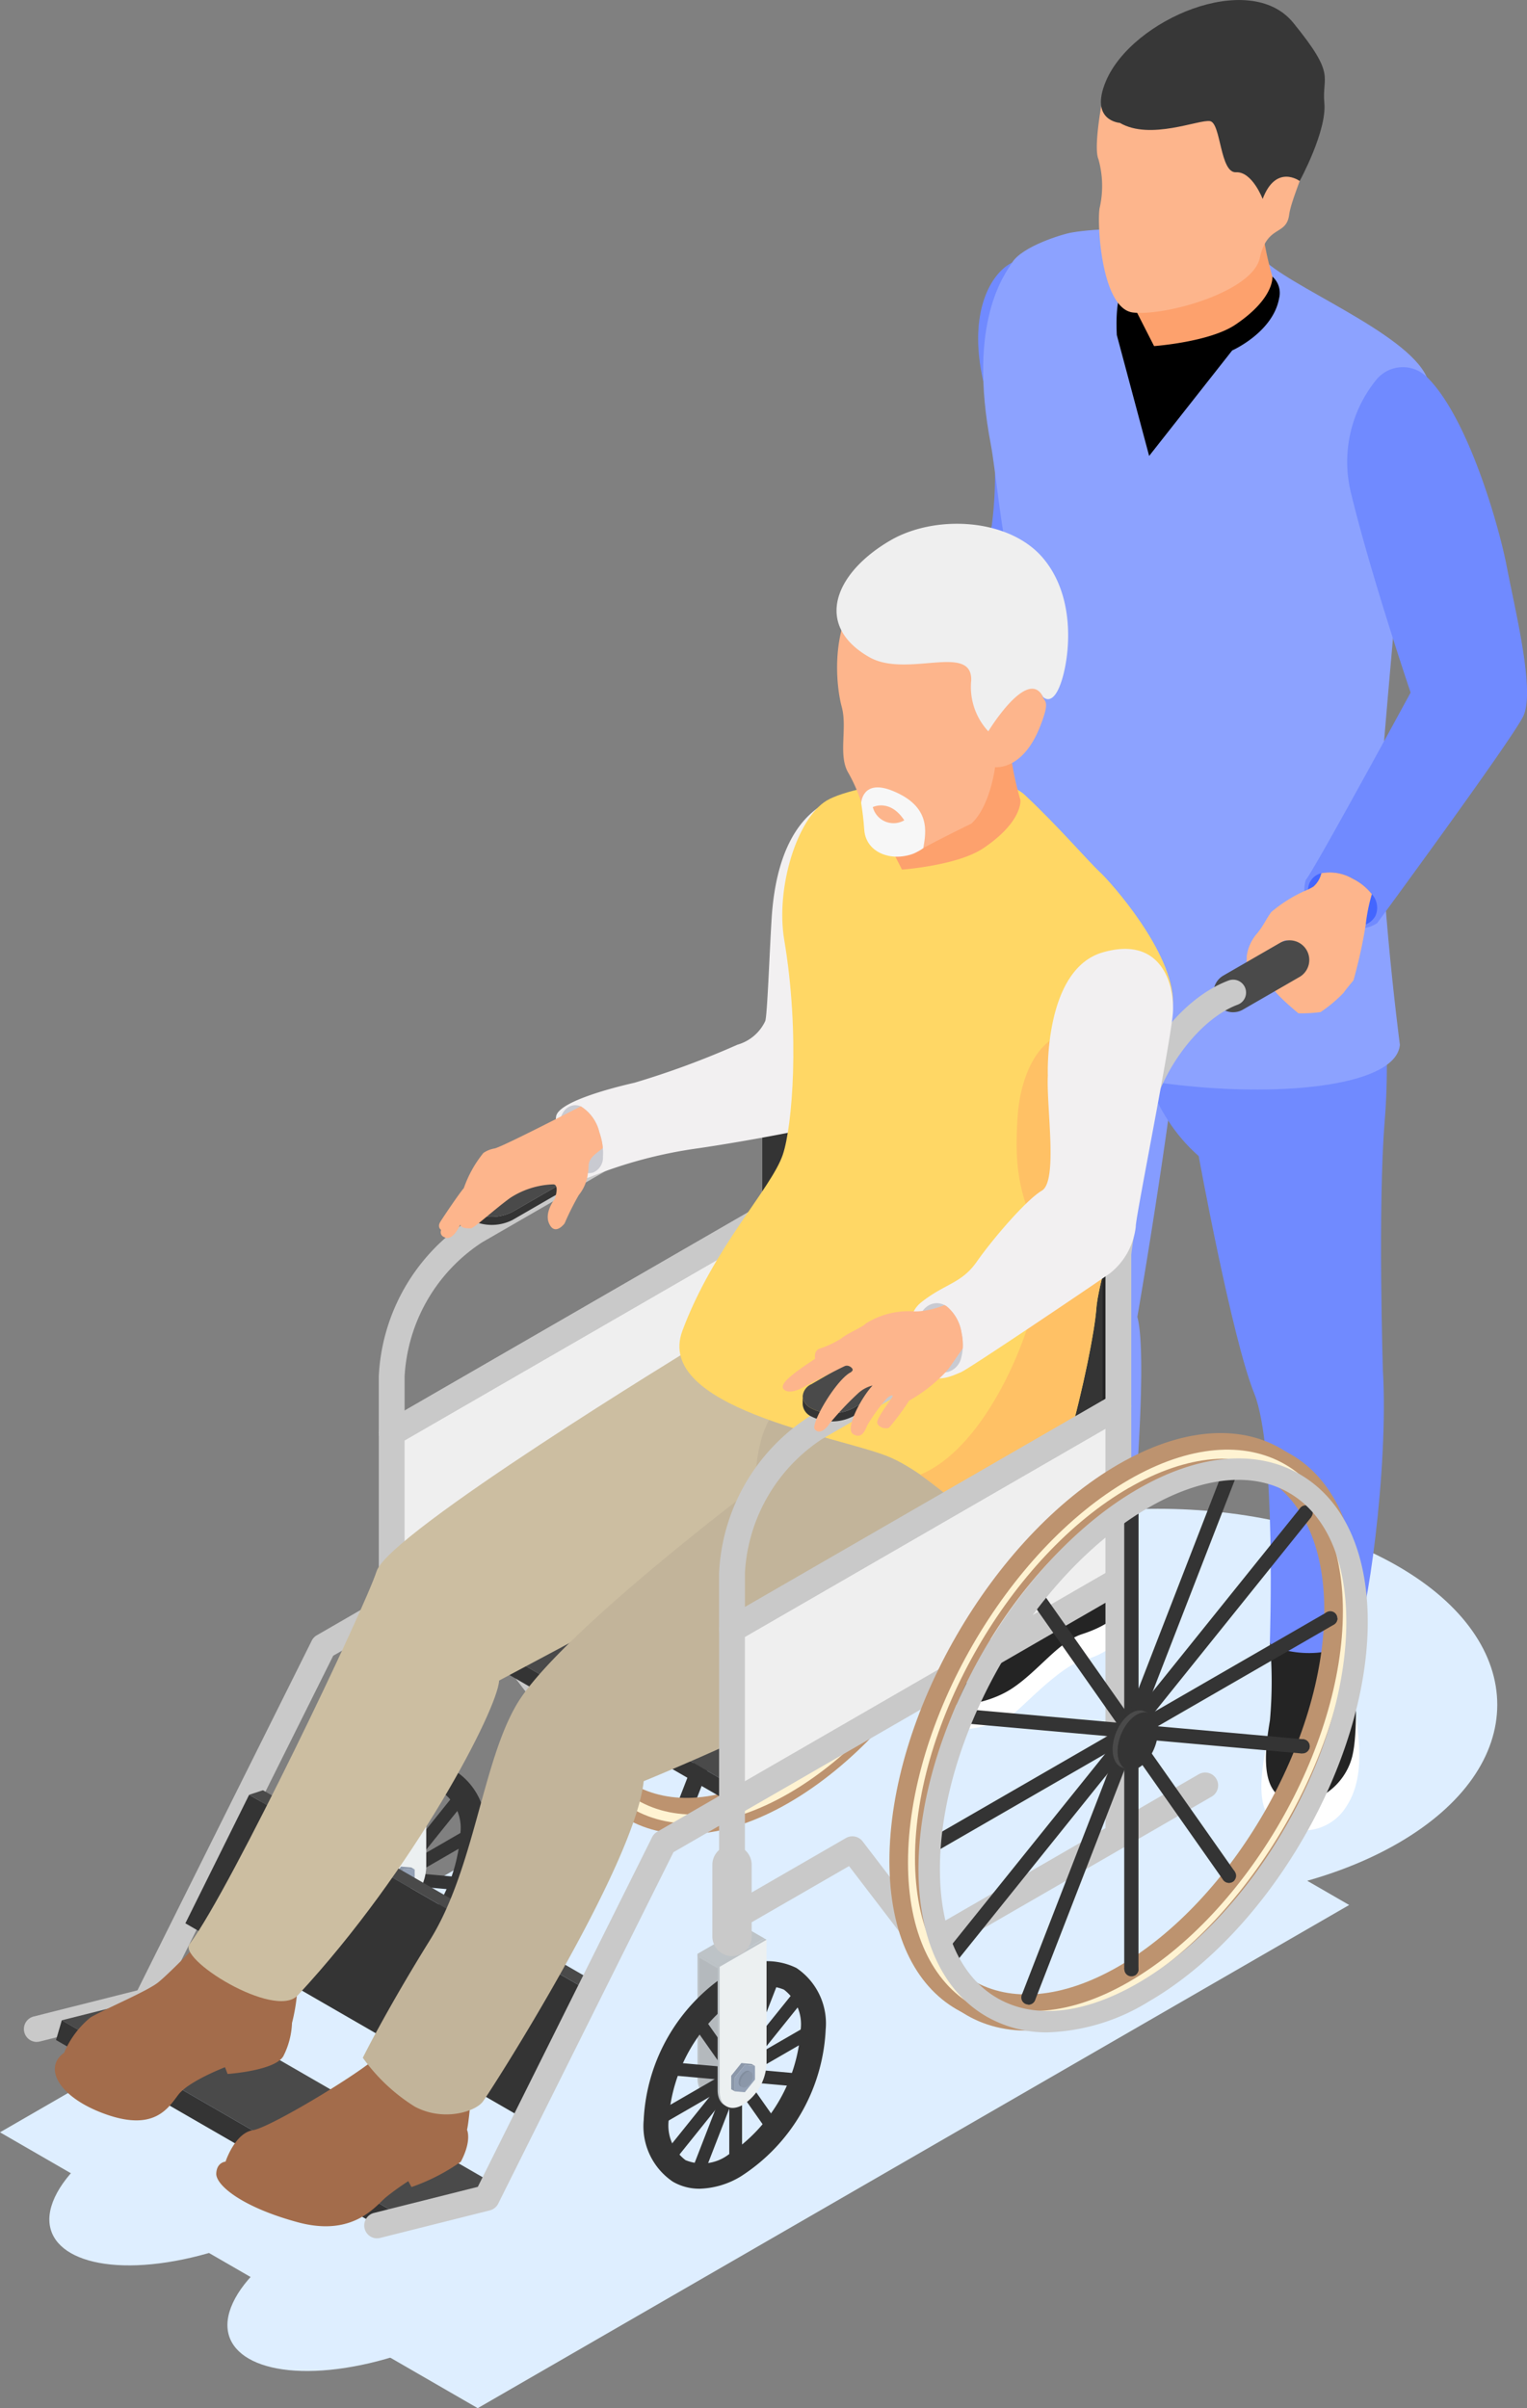 <svg xmlns="http://www.w3.org/2000/svg" xmlns:xlink="http://www.w3.org/1999/xlink" width="107.771" height="169.945" viewBox="0 0 107.771 169.945"><rect x="0" y="0" width="107.771" height="169.945" fill="#808080" stroke="none"/><defs><clipPath id="a"><rect width="107.771" height="169.945" fill="none"/></clipPath></defs><g clip-path="url(#a)"><path d="M11.817,159.647c6-.928,12.159-4.486,13.766-7.948s-1.952-5.516-7.948-4.589S5.476,151.6,3.869,155.058s1.952,5.517,7.948,4.589" fill="#deeeff"/><path d="M24.385,167.1c6-.928,12.159-4.486,13.766-7.948s-1.952-5.516-7.948-4.589-12.159,4.486-13.766,7.948,1.952,5.517,7.948,4.589" fill="#deeeff"/><path d="M33.717,169.945,0,150.478l61.5-35.509L95.22,134.436Z" fill="#deeeff"/><path d="M64.783,130.083c9.354,5.4,24.52,5.4,33.874,0s9.354-14.157,0-19.557-24.519-5.4-33.873,0-9.355,14.157,0,19.557" fill="#deeeff"/><path d="M65.2,118.653a2.564,2.564,0,0,0,.281,2.659c1.007,1.234,4.19.829,6.089-.421.547-.36,3.35-3.4,4.932-3.748a5.31,5.31,0,0,0,3.208-2.291,4.976,4.976,0,0,0,.061-2.619Z" fill="#fff"/><path d="M73.349,110.088s-1.646,3.19-2.675,3.807-6.328,3.91-5.351,5.453,4.27,1.029,6.123-.206,3.278-3.29,4.92-3.82c3.546-1.146,3.409-3.088,3.409-3.088a8.184,8.184,0,0,0-.168-2.482Z" fill="#242424"/><path d="M70.6,61.986a38.042,38.042,0,0,0-.206,18.567c2.475,9.9,1.213,8.665,1.419,12.791s1.238,17.33,1.238,17.33,5.1,2.762,6.751-1.158c0,0,1.295-13.49.469-16.584,0,0,4.126-23.725,3.507-29.3Z" fill="#859cff"/><path d="M89.385,123.243s-1.07,4.245.474,5.21a3.543,3.543,0,0,0,5.17-.982c1.428-2.179.775-5.157.653-6.6Z" fill="#fff"/><path d="M89.627,115.913a30.676,30.676,0,0,1,0,5.5c-.309,1.852-.772,4.99,1.183,5.607s4.116-.977,4.63-3.086.074-6.426.242-8.447l-3.74-.762Z" fill="#242424"/><path d="M80.271,63.88S77.795,75.6,84.6,81.585c0,0,2.338,12.825,3.918,16.745s1.1,17.447,1.106,17.583c.038.517,4.122,1.57,6.055-.421.74-.762,2.345-11.8,1.918-18.847,0,0-.359-11.553.13-17.535s-.219-12.791-1.8-16.092Z" fill="#708aff"/><path d="M67.214,51.656a1.208,1.208,0,0,1,.336,1.317,1.2,1.2,0,0,1-.762.6,3.256,3.256,0,0,1-2.278-.284A2.868,2.868,0,0,1,62.751,51.3a1.082,1.082,0,0,1,.094-.571.979.979,0,0,1,.524-.491,3.087,3.087,0,0,1,2.345.342,4.653,4.653,0,0,1,1.5,1.077" fill="#4366ff"/><path d="M67.214,51.656s-.651,2.386-.642,2.517a7.877,7.877,0,0,1-.326,1.98c-.168.321.163.787.156,1.1a5.346,5.346,0,0,1-.517,1.25s.807.2.538.6-2.227,1.414-3,1.1-2.765-3.5-2.709-3.809A31.86,31.86,0,0,1,61.968,52.6c.116-.164.461-.747.783-1.3.282-.477.543-.932.618-1.062a3.087,3.087,0,0,1,2.345.342,4.653,4.653,0,0,1,1.5,1.077" fill="#fdb58c"/><path d="M62.479,54.5s-.206.882-.375.968-.549.137-.47.362a1.127,1.127,0,0,0,.961.4c.246-.072,1.132-.416,1.209-.613s-.2-.538.036-.869-.167-.885-.35-.9-.893.224-1.011.654" fill="#fda16d"/><path d="M74.75,18.775c-1.227-1.19-1.81-.977-3.326-.236-1.481.724-3.17,3.539-1.993,8.505a27.134,27.134,0,0,1,.554,10.125s-6.82,12.565-7.4,13.225c-.788,2.71,3.365,4.223,5.043,3.041,0,0,9.439-12.84,10.295-14.583,1.043-2.123.957-16.068-3.178-20.077" fill="#708aff"/><path d="M97.537,54.052c-.5,6.223,1.262,19.682,1.262,19.682-.532,5.692-31.056,3.406-30.5-4.61.9-3.163,3.64-26.889,2.909-29.553-.523-1.9-.973-6.6-1.272-8.166-1.685-8.767,1.012-12.082,1.49-12.865.7-1.147,3.54-2.018,4.223-2.133,3.559-.593,11.607-.258,13.36,1.744s10.232,5.273,11.676,8.436-1.809,12.185-1.809,12.185-.83,9.057-1.337,15.28" fill="#8ca2ff"/><path d="M78.822,23.645l2.281,8.53,5.86-7.443s2.871-1.275,3.31-3.669a1.54,1.54,0,0,0-.473-1.544,10.657,10.657,0,0,0-6.716-1.42c-3.223.245-4.464,1.515-4.262,5.546" fill="$gray_f4f"/><path d="M79.887,21.352l1.564,3.072s3.912-.281,5.734-1.508c2.794-1.88,2.615-3.4,2.615-3.4a22.49,22.49,0,0,1-.671-3.112Z" fill="#fda16d"/><path d="M77.722,7.494s-.539,2.957-.2,3.733a6.956,6.956,0,0,1,.1,3.393c-.223.806.047,7.181,2.353,7.436s8.409-1.46,8.935-3.842,1.87-1.544,2.074-3.055,2.185-5.268,1.882-7.281-1.243-5.4-3.976-5.757-9.8-.35-11.17,5.373" fill="#fdb58c"/><path d="M79.041,8.673s-2.173-.135-.991-2.942C79.886,1.366,88.187-2.177,91.268,1.6s2.016,3.7,2.2,5.674-1.74,5.5-1.74,5.5-1.669-1.232-2.614,1.266c0,0-.738-1.945-1.88-1.883S86.18,8.682,85.4,8.548s-4.219,1.377-6.362.125" fill="#373737"/><path d="M100.684,26.587a2.42,2.42,0,0,0-3.586.258,9.191,9.191,0,0,0-1.733,8.011c1.385,5.723,4.192,14.018,4.192,14.018s-6.82,12.565-7.4,13.225c-.787,2.71,3.366,4.223,5.043,3.041,0,0,9.44-12.84,10.3-14.583s-.53-7.305-1.165-10.613c-.5-2.622-2.684-10.48-5.651-13.357" fill="#708aff"/><path d="M96.822,63.1a1.426,1.426,0,0,1,.257,1.524,1.338,1.338,0,0,1-.689.614A2.975,2.975,0,0,1,93.967,65a2.684,2.684,0,0,1-1.647-2.229,1.217,1.217,0,0,1,.936-1.149,3.185,3.185,0,0,1,2.207.382A3.969,3.969,0,0,1,96.822,63.1" fill="#4366ff"/><path d="M96.822,63.1a12.085,12.085,0,0,0-.432,2.138,34.243,34.243,0,0,1-.865,3.941l-3.977-1.417c.374-.468-.433-1.295-.722-1.394s-1.134.735-1.253,1.192-.705,1.693-1.32,1.835-.509-.473-.414-.682a4.685,4.685,0,0,0,.153-1.231,3.024,3.024,0,0,1,.751-1.632c.471-.593.551-.885.978-1.485a9.856,9.856,0,0,1,2.6-1.592c.157-.08.282-.145.366-.195a1.779,1.779,0,0,0,.57-.954,3.185,3.185,0,0,1,2.207.382A3.969,3.969,0,0,1,96.822,63.1" fill="#fdb58c"/><path d="M95.526,69.18s-.611.728-.688.869A9.708,9.708,0,0,1,93.2,71.424a10.759,10.759,0,0,1-1.558.087s-1.853-1.5-1.931-2.017-.542-.994-.53-1.375.288-1.221.5-1.228.658.637.754.719.733.866,1.109.152l1.507-.3,2.195.966Z" fill="#fdb58c"/><path d="M55.665,108.952a.505.505,0,0,1-.5-.5V91.52a.5.5,0,0,1,.252-.436l.165-.1a.5.5,0,0,1,.756.437v16.927a.5.5,0,0,1-.252.437l-.165.1a.5.5,0,0,1-.252.068" fill="#343434"/><path d="M55.676,108.993a.511.511,0,0,1-.412-.214l-7.384-10.5a.5.5,0,0,1,.019-.605l.143-.178a.49.49,0,0,1,.409-.188.5.5,0,0,1,.4.214l7.383,10.5a.5.5,0,0,1-.019.606l-.143.178a.5.5,0,0,1-.393.188" fill="#343434"/><path d="M55.707,109.011c-.045,0-12.87-1.147-12.87-1.147a.505.505,0,0,1-.46-.5v-.22a.5.5,0,0,1,.549-.5l12.908,1.153a.5.5,0,0,1,.425.684l-.082.213a.5.5,0,0,1-.47.322" fill="#343434"/><path d="M40.74,117.664a.505.505,0,0,1-.5-.5v-.191a.5.5,0,0,1,.252-.436l15.007-8.665a.5.5,0,0,1,.757.437v.19a.5.5,0,0,1-.252.437L40.992,117.6a.5.5,0,0,1-.252.068" fill="#343434"/><path d="M42.949,124.936a.5.5,0,0,1-.347-.138l-.1-.095a.5.5,0,0,1-.046-.682l12.857-16a.5.5,0,0,1,.806.027l.083.117a.506.506,0,0,1-.02.606l-12.84,15.973a.5.5,0,0,1-.359.187h-.034" fill="#343434"/><path d="M48.565,127.606c-.045,0-.188-.015-.188-.015a.5.5,0,0,1-.425-.684l7.254-18.7a.5.5,0,0,1,.515-.32l.142.013a.5.5,0,0,1,.426.685l-7.254,18.695a.506.506,0,0,1-.47.322" fill="#343434"/><path d="M55.665,125.7a.505.505,0,0,1-.5-.5V108.448a.5.5,0,0,1,.252-.436l.165-.1a.5.5,0,0,1,.756.437V125.1a.5.5,0,0,1-.252.437l-.165.1a.5.5,0,0,1-.252.068" fill="#343434"/><path d="M62.716,119.009a.514.514,0,0,1-.413-.214l-7.04-10.016a.5.5,0,0,1,.02-.606l.143-.177a.492.492,0,0,1,.409-.188.5.5,0,0,1,.4.214l7.04,10.015a.5.5,0,0,1-.019.606l-.143.178a.506.506,0,0,1-.393.188" fill="#343434"/><path d="M67.829,110.093c-.045,0-12.167-1.085-12.167-1.085a.5.5,0,0,1-.426-.684l.083-.213a.5.5,0,0,1,.515-.32l12.122,1.083a.5.5,0,0,1,.425.684l-.082.213a.5.5,0,0,1-.47.322" fill="#343434"/><path d="M55.748,109a.505.505,0,0,1-.5-.5v-.191a.5.5,0,0,1,.252-.436l14.12-8.153a.5.5,0,0,1,.756.437v.19a.5.5,0,0,1-.252.437L56,108.932a.5.5,0,0,1-.252.068" fill="#343434"/><path d="M55.789,108.963a.511.511,0,0,1-.413-.215l-.082-.117a.506.506,0,0,1,.019-.606l12.429-15.46a.493.493,0,0,1,.409-.188.5.5,0,0,1,.4.214l.083.117a.5.5,0,0,1-.02.606L56.182,108.775a.506.506,0,0,1-.393.188" fill="#343434"/><path d="M55.819,108.911c-.045,0-.188-.015-.188-.015a.5.5,0,0,1-.425-.684L62.4,89.668a.5.5,0,0,1,.515-.32l.143.012a.505.505,0,0,1,.425.685l-7.195,18.544a.506.506,0,0,1-.47.322" fill="#343434"/><path d="M54.925,126.809c-8.917,5.148-16.171.96-16.171-9.336s7.254-22.859,16.171-28.007S71.1,88.506,71.1,98.8s-7.254,22.86-16.17,28.008m0-35.438c-8.007,4.623-14.521,15.9-14.521,25.15s6.514,13,14.521,8.382,14.52-15.9,14.52-25.149-6.514-13.006-14.52-8.383" fill="#bd936f"/><path d="M55.659,127.233c-8.916,5.147-16.171.96-16.171-9.336s7.255-22.86,16.171-28.007,16.17-.96,16.17,9.335-7.254,22.86-16.17,28.008m0-35.438c-8.007,4.623-14.521,15.9-14.521,25.15s6.514,13,14.521,8.382,14.52-15.9,14.52-25.149-6.513-13.006-14.52-8.383" fill="#bd936f"/><path d="M55.659,126.566c-8.6,4.964-15.593.925-15.593-9S47.061,95.52,55.659,90.556s15.593-.925,15.593,9S64.257,121.6,55.659,126.566m0-35.438c-8.325,4.807-15.1,16.537-15.1,26.15s6.773,13.522,15.1,8.716,15.1-16.537,15.1-26.15-6.773-13.522-15.1-8.716" fill="#fff3d2"/><path d="M55.134,110.848l.353.142c-.521-.21-.762-.988-.545-1.93.259-1.122,1.069-2.054,1.809-2.079a.8.8,0,0,1,.327.054l-.353-.142a.816.816,0,0,0-.327-.055c-.74.026-1.55.958-1.809,2.08-.217.942.024,1.72.545,1.93" fill="#4a4a4a"/><path d="M55.814,111.045c.74-.026,1.55-.957,1.809-2.079s-.132-2.011-.872-1.985-1.55.957-1.809,2.079.132,2.011.872,1.985" fill="#343434"/><path d="M63.015,57.568a1.387,1.387,0,0,1-.695-2.588l5.942-3.43a1.387,1.387,0,0,1,1.386,2.4l-5.941,3.43a1.381,1.381,0,0,1-.692.186" fill="#4a4a4a"/><path d="M25.207,124.027V132.8c0,1.056.741,1.483,1.655.956a3.659,3.659,0,0,0,1.655-2.867l.145-8.691-.145-.084Z" fill="#bdc3c7"/><path d="M25.351,124.111v8.775c0,1.056.741,1.483,1.655.956a3.659,3.659,0,0,0,1.655-2.867V122.2Z" fill="#b4b9bd"/><path d="M29.938,122.938l-3.311,1.912-1.418-.823,3.307-1.909Z" fill="#bdc3c7"/><path d="M41.385,124.395a.909.909,0,0,1-.724-.358l-4.754-6.213-7.6,4.387a.911.911,0,1,1-.911-1.578l8.291-4.787a.911.911,0,0,1,1.18.235l4.754,6.214,18.969-10.952a.911.911,0,1,1,.911,1.578L41.84,124.273a.914.914,0,0,1-.455.122" fill="#c9c9c9"/><path d="M2.6,144.1a.911.911,0,0,1-.222-1.795L9.7,140.459l12.3-24.674a.9.9,0,0,1,.359-.383l4.822-2.784A.911.911,0,1,1,28.1,114.2l-4.584,2.647-12.367,24.8a.912.912,0,0,1-.593.477l-7.733,1.943a.909.909,0,0,1-.223.028" fill="#c9c9c9"/><path d="M54.913,97.665,27.645,113.408V101.124L54.913,85.381Z" fill="#efefef"/><path d="M27.644,102.034a.912.912,0,0,1-.911-.911V97.137A13.9,13.9,0,0,1,33.106,86.1L54.457,73.772a.911.911,0,0,1,1.366.789V85.38a.91.91,0,0,1-.455.789L28.1,101.912a.913.913,0,0,1-.457.122M54,76.139,34.018,87.677a12.09,12.09,0,0,0-5.462,9.46v2.408L54,84.854Z" fill="#c9c9c9"/><path d="M54.914,75.473a.928.928,0,0,1-.128-.009.913.913,0,0,1-.776-1.029l1.247-8.879c.618-4.407,3.886-8.9,7.438-10.228a.911.911,0,1,1,.638,1.707c-2.883,1.078-5.756,5.1-6.272,8.774l-1.246,8.879a.911.911,0,0,1-.9.785" fill="#c9c9c9"/><path d="M27.645,114.319a.91.91,0,0,1-.911-.911V101.124a.912.912,0,0,1,.455-.789L54.457,84.592a.911.911,0,0,1,1.367.789V97.665a.911.911,0,0,1-.455.789L28.1,114.2a.917.917,0,0,1-.456.122m.911-12.669v10.18L54,97.139V86.959Z" fill="#c9c9c9"/><path d="M27.872,132.968a.43.43,0,0,1-.211-.056.423.423,0,0,1-.21-.365v-6.22a.421.421,0,0,1,.21-.365l.06-.035a.422.422,0,0,1,.633.365v6.22a.419.419,0,0,1-.211.364l-.06.035a.418.418,0,0,1-.211.057" fill="#343434"/><path d="M27.876,132.983a.43.43,0,0,1-.345-.179l-2.651-3.771a.423.423,0,0,1,.016-.507l.053-.065a.421.421,0,0,1,.673.022l2.651,3.771a.423.423,0,0,1-.016.507l-.053.065a.423.423,0,0,1-.328.157" fill="#343434"/><path d="M27.888,132.99c-.038,0-4.629-.412-4.629-.412a.421.421,0,0,1-.356-.572l.03-.077a.421.421,0,0,1,.431-.268l4.591.41a.422.422,0,0,1,.356.572l-.03.078a.421.421,0,0,1-.393.269" fill="#343434"/><path d="M22.6,136.047a.422.422,0,0,1-.421-.421v-.07a.421.421,0,0,1,.21-.365l5.3-3.061a.421.421,0,0,1,.632.365v.069a.422.422,0,0,1-.211.365l-5.3,3.061a.418.418,0,0,1-.211.057" fill="#343434"/><path d="M23.326,138.685a.43.43,0,0,1-.345-.179l-.03-.043a.422.422,0,0,1,.016-.506l4.592-5.713a.422.422,0,0,1,.674.022l.03.043a.422.422,0,0,1-.017.506l-4.592,5.713a.423.423,0,0,1-.328.157" fill="#343434"/><path d="M25.278,139.786l-.089-.006a.421.421,0,0,1-.356-.572l2.651-6.833a.418.418,0,0,1,.43-.267l.052,0a.421.421,0,0,1,.356.572l-2.651,6.833a.422.422,0,0,1-.393.269" fill="#343434"/><path d="M27.872,139.091a.419.419,0,0,1-.421-.421v-6.123a.423.423,0,0,1,.21-.365l.06-.034a.421.421,0,0,1,.633.364v6.123a.424.424,0,0,1-.211.365l-.06.035a.427.427,0,0,1-.211.056" fill="#343434"/><path d="M30.449,136.644a.43.43,0,0,1-.345-.179L27.531,132.8a.422.422,0,0,1,.016-.506l.053-.065a.421.421,0,0,1,.673.022l2.573,3.66a.423.423,0,0,1-.016.507l-.053.065a.423.423,0,0,1-.328.157" fill="#343434"/><path d="M32.318,133.385c-.038,0-4.468-.4-4.468-.4a.422.422,0,0,1-.356-.572l.03-.078a.425.425,0,0,1,.431-.268l4.43.4a.421.421,0,0,1,.356.572l-.03.078a.422.422,0,0,1-.393.269" fill="#343434"/><path d="M27.9,132.986a.422.422,0,0,1-.422-.421v-.07a.421.421,0,0,1,.21-.365l5.161-2.979a.422.422,0,0,1,.632.365v.069a.42.42,0,0,1-.211.365l-5.16,2.979a.412.412,0,0,1-.21.057" fill="#343434"/><path d="M27.918,132.972a.43.43,0,0,1-.345-.179l-.03-.043a.422.422,0,0,1,.016-.506l4.543-5.651a.421.421,0,0,1,.673.022l.03.043a.422.422,0,0,1-.016.506l-4.543,5.651a.423.423,0,0,1-.328.157" fill="#343434"/><path d="M27.929,132.953l-.09-.006a.421.421,0,0,1-.355-.572l2.629-6.778a.421.421,0,0,1,.43-.267l.053,0a.421.421,0,0,1,.355.572l-2.629,6.777a.422.422,0,0,1-.393.269" fill="#343434"/><path d="M25.362,140.592a3.721,3.721,0,0,1-1.886-.492,4.718,4.718,0,0,1-2.064-4.346A13.035,13.035,0,0,1,27.391,125.4a4.717,4.717,0,0,1,4.8-.385,4.717,4.717,0,0,1,2.065,4.346,13.038,13.038,0,0,1-5.979,10.356,5.9,5.9,0,0,1-2.911.876m4.934-14.3a4.166,4.166,0,0,0-2.023.638,11.455,11.455,0,0,0-5.1,8.827,3.071,3.071,0,0,0,1.183,2.818,3.072,3.072,0,0,0,3.032-.385,11.455,11.455,0,0,0,5.1-8.827,3.072,3.072,0,0,0-1.183-2.818,1.991,1.991,0,0,0-1.008-.253" fill="#343434"/><path d="M25.207,124.027v.188l1.422.821v-.188Z" fill="#bdc3c7"/><path d="M26.628,124.849v8.775c0,1.055.741,1.483,1.655.955a3.658,3.658,0,0,0,1.655-2.866l.145-8.691-.145-.084Z" fill="#bdc3c7"/><path d="M26.773,124.932v8.775c0,1.055.741,1.483,1.655.955a3.657,3.657,0,0,0,1.655-2.866v-8.775Z" fill="#ecf0f1"/><path d="M28.55,133.78l.718-.893v-.958l-.244-.022-.474-.042-.718.893v.958Z" fill="#94a1b5"/><path d="M28.55,133.328a.968.968,0,0,0,.438-.759c0-.279-.2-.392-.438-.253a.97.97,0,0,0-.438.759c0,.28.2.393.438.253" fill="#828e9f"/><path d="M28.672,133.4a.968.968,0,0,0,.438-.759c0-.279-.2-.392-.438-.253a.97.97,0,0,0-.438.759c0,.279.2.393.438.253" fill="#8b97a9"/><path d="M27.832,133.716v-.958l.718-.893.474.042.244.022-.244-.141-.718-.065-.718.894v.958Z" fill="#8b97a9"/><path d="M27.645,121.929a.911.911,0,0,1-.911-.911v-7.61a.911.911,0,0,1,1.822,0v7.61a.911.911,0,0,1-.911.911" fill="#c9c9c9"/><path d="M27.645,124.174a1.387,1.387,0,0,1-1.387-1.387V117.73a1.387,1.387,0,0,1,2.774,0v5.057a1.387,1.387,0,0,1-1.387,1.387" fill="#c9c9c9"/><path d="M33.239,86.092a1.032,1.032,0,0,1-.609-.848v-.573a.5.5,0,0,0,.007.094,1.086,1.086,0,0,0,.6.753,3.245,3.245,0,0,0,2.936,0L50.3,77.365a1.1,1.1,0,0,0,.6-.749.807.807,0,0,0,.007-.1v.574a1.034,1.034,0,0,1-.609.847L36.175,86.092a3.245,3.245,0,0,1-2.936,0" fill="#343434"/><path d="M33.24,85.518a1.086,1.086,0,0,1-.6-.753.5.5,0,0,1-.007-.094,1.028,1.028,0,0,1,.608-.848L47.361,75.67a3.245,3.245,0,0,1,2.936,0,1.034,1.034,0,0,1,.609.848.807.807,0,0,1-.007.1,1.1,1.1,0,0,1-.6.749L36.176,85.518a3.245,3.245,0,0,1-2.936,0" fill="#4a4a4a"/><path d="M54.913,116.584a.911.911,0,0,1-.911-.911V97.665a.911.911,0,1,1,1.822,0v18.008a.911.911,0,0,1-.911.911" fill="#c9c9c9"/><path d="M78.93,110.241,51.663,125.984,27.645,112.117,54.912,96.374Z" fill="#4a4a4a"/><path d="M27.645,113.408v-1.291l24.018,13.867v1.291Z" fill="#343434"/><path d="M78.931,111.531,51.663,127.274v-1.291L78.931,110.24Z" fill="#242424"/><path d="M35.02,154.2l-7.324,1.84L4.363,142.572l7.324-1.84Z" fill="#4a4a4a"/><path d="M3.954,143.965l.409-1.394L27.7,156.043l-.409,1.393Z" fill="#343434"/><path d="M34.6,155.6l-7.317,1.839.409-1.394,7.324-1.841Z" fill="#242424"/><path d="M53.8,75.207,77.811,89.073v21.813L53.8,97.02Z" fill="#343434"/><path d="M78.93,110.241l-1.118.645V89.074l1.118-.646Z" fill="#242424"/><path d="M54.913,74.561,78.93,88.428l-1.118.645L53.795,75.206Z" fill="#4a4a4a"/><path d="M55.042,66.328,79.058,80.194l-1.246,8.879L53.8,75.207Z" fill="#343434"/><path d="M78.93,88.428l-1.118.645,1.247-8.879,1.118-.645Z" fill="#242424"/><path d="M56.16,65.682,80.176,79.549l-1.118.645L55.042,66.328Z" fill="#4a4a4a"/><path d="M17.583,126.659l23.4,13.51-4.5,9.071-23.4-13.511Z" fill="#343434"/><path d="M37.6,148.594l-1.118.646,4.5-9.071.977-.32Z" fill="#242424"/><path d="M18.559,126.338l23.4,13.511-.977.32-23.4-13.511Z" fill="#4a4a4a"/><path d="M60.711,56.007c-.1.1-5.669-.443-6.252,8.816-.145,2.312-.313,7.037-.458,7.25a3.1,3.1,0,0,1-1.956,1.652,60.289,60.289,0,0,1-7.265,2.684c-2.046.467-5.345,1.4-5.529,2.362s.727,4.957,2.369,4.3a32.216,32.216,0,0,1,7.639-2.034c3.582-.522,9.685-1.662,10.354-2.077s2.4-1.772,2.367-8.121S64.3,55.924,60.711,56.007" fill="#f2f0f1"/><path d="M42.555,81.641a1.149,1.149,0,0,1-.679,1.1.992.992,0,0,1-.382.047,1.353,1.353,0,0,1-.534-.17,3.1,3.1,0,0,1-1.307-1.745,3.168,3.168,0,0,1-.049-2.083,1.546,1.546,0,0,1,.251-.435,1.027,1.027,0,0,1,.453-.312.931.931,0,0,1,.681.034A2.942,2.942,0,0,1,42.3,79.9a5.553,5.553,0,0,1,.2.779,3.663,3.663,0,0,1,.053.957" fill="#c9cad1"/><path d="M42.547,81.013c-.4.361-.991.645-1.008,1.27a3.536,3.536,0,0,1-.045.5,2.955,2.955,0,0,1-.647,1.556,19.343,19.343,0,0,0-1,2c-.261.327-.783.741-1.108-.03s.418-1.706.418-1.706.355-1.014-.11-1.022a5.906,5.906,0,0,0-3.028.949c-1.069.768-2.575,2.161-2.789,2.156s-.68.014-.748-.263c0,0-.467,1.073-1,.931s-.348-.559-.348-.559-.3-.185-.052-.579,1.305-1.964,1.655-2.374a8.234,8.234,0,0,1,1.378-2.476,1.969,1.969,0,0,1,.786-.318c.353-.065,2.927-1.356,4.7-2.262.585-.3,1.084-.553,1.39-.711A2.942,2.942,0,0,1,42.3,79.906a4.4,4.4,0,0,1,.246,1.107" fill="#fdb58c"/><path d="M50.4,91.613c-.021.021-.031.042-.042.042s-.021-.073.042-.042" fill="#f2f0f1"/><path d="M33.183,148.579s-.114,1.27-.222,1.725c0,0,.363.731-.439,2.252a14.073,14.073,0,0,1-3.48,1.786l-.226-.417a18.953,18.953,0,0,0-1.542,1.107c-.74.6-2.305,2.868-6.273,1.789s-5.771-2.629-5.738-3.433.655-.84.655-.84.659-2.019,1.931-2.219,7.99-4.276,8.924-5.33Z" fill="#a36c4b"/><path d="M21,138.751a13.282,13.282,0,0,1-.392,4.015A5.6,5.6,0,0,1,20,145.1c-.586,1.037-3.937,1.26-3.937,1.26l-.183-.475s-2.574.987-3.3,1.949-1.7,2.559-5.055,1.391-4.515-3.294-3-4.362a6.483,6.483,0,0,1,1.865-2.495c1.042-.608,4.012-1.851,4.783-2.477s2.592-2.511,2.592-2.511Z" fill="#a36c4b"/><path d="M48.971,95.061c-.1.076-21.532,13.105-22.394,15.826-.808,2.546-10.228,22.293-13.16,26.261-1.075,1.015,5.971,5.413,7.594,3.667,8.257-8.886,14.12-20.223,14.215-22.217,0,0,22.729-12.079,24.752-13.551l-5.309-9.06Z" fill="#ccbea1"/><path d="M56.112,98.577s-2.723.409-2.812,6.337c0,0-13.934,10.476-16.819,15.344-2.449,4.134-3,11.605-6.133,16.647s-4.741,8.312-4.741,8.312a12.856,12.856,0,0,0,3.664,3.446c2,1.073,4.253.371,4.8-.344S44.788,131.7,45.43,125.7c0,0,11.3-4.618,14.174-6.947s8.272-5.365,9.494-8.95l-1.381-9.454Z" fill="#c2b49a"/><path d="M82.777,70.752c-.027,3.62-5.166,18.266-5.4,21.609-.229,3.154-3.175,16.018-5.6,17.675,0,0-5.606-5.886-9.183-7.286s-16.446-3.441-14.431-8.842c2.2-5.9,6.277-10.03,7.086-12.427.672-1.993,1.22-8.487.1-15.152-.618-3.668.906-8.583,3-9.836s11.621-2.6,13.985-.387,4.461,4.667,5.279,5.424,5.2,5.691,5.172,9.222" fill="#ffd765"/><path d="M81.769,75.918c-1.515,5.789-4.222,14.044-4.4,16.447-.23,3.145-3.177,16.008-5.6,17.669a52.224,52.224,0,0,0-6.823-5.966c5.632-2.33,9.341-13.636,8.4-16.384-1.066-3.093-1.86-4.4-1.515-9,.282-3.908,2.842-9.321,9.7-2.915,0,0,.083.052.24.146" fill="#ffc165"/><path d="M87.034,71.435a1.387,1.387,0,0,1-.695-2.588l4.037-2.33a1.387,1.387,0,0,1,1.386,2.4l-4.036,2.33a1.381,1.381,0,0,1-.692.186" fill="#4a4a4a"/><path d="M49.225,137.894v8.775c0,1.056.741,1.483,1.655.956a3.659,3.659,0,0,0,1.655-2.867l.145-8.691-.145-.084Z" fill="#bdc3c7"/><path d="M49.369,137.978v8.775c0,1.056.741,1.483,1.655.956a3.659,3.659,0,0,0,1.655-2.867v-8.775Z" fill="#b4b9bd"/><path d="M53.956,136.8l-3.31,1.912-1.42-.823,3.308-1.909Z" fill="#bdc3c7"/><path d="M65.4,138.261a.909.909,0,0,1-.724-.358l-4.754-6.213-7.6,4.387a.911.911,0,1,1-.911-1.578l8.292-4.788a.912.912,0,0,1,1.179.236l4.754,6.214,18.969-10.952a.911.911,0,1,1,.911,1.578L65.858,138.139a.914.914,0,0,1-.455.122" fill="#c9c9c9"/><path d="M26.618,157.962a.911.911,0,0,1-.221-1.795l7.326-1.841,12.3-24.674a.908.908,0,0,1,.359-.383l4.822-2.784a.911.911,0,1,1,.911,1.579l-4.584,2.646-12.367,24.8a.912.912,0,0,1-.593.477l-7.733,1.943a.909.909,0,0,1-.223.028" fill="#c9c9c9"/><path d="M78.931,111.531,51.663,127.274V114.99L78.931,99.247Z" fill="#efefef"/><path d="M51.662,115.9a.9.9,0,0,1-.454-.122.909.909,0,0,1-.457-.789V111a13.9,13.9,0,0,1,6.374-11.039l21.35-12.326a.911.911,0,0,1,1.366.789V99.247a.91.91,0,0,1-.455.789L52.118,115.779a.9.9,0,0,1-.456.122m26.358-25.9L58.036,101.543A12.092,12.092,0,0,0,52.574,111v2.408L78.02,98.721Z" fill="#c9c9c9"/><path d="M78.932,89.339a.929.929,0,0,1-.128-.009.913.913,0,0,1-.776-1.029l1.247-8.879c.618-4.407,3.886-8.9,7.438-10.228a.911.911,0,1,1,.638,1.707c-2.883,1.078-5.756,5.1-6.272,8.774l-1.246,8.879a.911.911,0,0,1-.9.785" fill="#c9c9c9"/><path d="M51.663,128.186a.91.91,0,0,1-.911-.911V114.991a.912.912,0,0,1,.455-.789L78.475,98.459a.912.912,0,0,1,1.367.789v12.284a.912.912,0,0,1-.456.789L52.118,128.064a.9.9,0,0,1-.455.122m.911-12.669V125.7L78.02,111.006v-10.18Z" fill="#c9c9c9"/><path d="M78.931,130.451a.911.911,0,0,1-.911-.911V111.532a.911.911,0,0,1,1.822,0V129.54a.911.911,0,0,1-.911.911" fill="#c9c9c9"/><path d="M78.943,140.676c-8.916,5.147-16.171.96-16.171-9.336s7.255-22.86,16.171-28.007,16.17-.96,16.17,9.335-7.254,22.86-16.17,28.008m0-35.438c-8.007,4.623-14.521,15.9-14.521,25.149s6.514,13.006,14.521,8.383,14.52-15.9,14.52-25.149-6.513-13.006-14.52-8.383" fill="#bd936f"/><path d="M79.677,141.1c-8.916,5.148-16.171.96-16.171-9.336s7.255-22.859,16.171-28.007,16.17-.96,16.17,9.335-7.254,22.86-16.17,28.008m0-35.438c-8.007,4.623-14.52,15.9-14.52,25.15s6.513,13.005,14.52,8.382,14.52-15.9,14.52-25.149-6.513-13.006-14.52-8.383" fill="#bd936f"/><path d="M79.935,122.751l-.307-.532h-.284V106.432h.284l-.109-.189L79.6,106a.5.5,0,0,1,.756.437v15.787a.5.5,0,0,1-.252.437Z" fill="#343434"/><path d="M80.087,122.672l-.444-.357-.219.154L72.6,112.76l.218-.153-.169-.137-.029-.316a.5.5,0,0,1,.409-.187.5.5,0,0,1,.4.213l6.824,9.709a.5.5,0,0,1-.019.605Z" fill="#343434"/><path d="M79.762,122.663l-11.811-1.055.023-.265-.168-.237-.281-.182a.5.5,0,0,1,.515-.32l11.812,1.055a.5.5,0,0,1,.425.684l-.082.213-.409-.159Z" fill="#343434"/><path d="M66.038,130.679l-.142-.246h-.327l-.287-.191a.5.5,0,0,1,.252-.436l13.979-8.071a.5.5,0,0,1,.757.436v.191h-.395l.142.246Z" fill="#343434"/><path d="M67.243,138.459a.513.513,0,0,1-.413-.215l.049-.21.247-.173-.276-.222,12.564-15.63.276.223.447-.314.083.118a.506.506,0,0,1-.02.6l-12.564,15.63a.506.506,0,0,1-.393.188" fill="#343434"/><path d="M72.584,141.473c-.045,0-.162-.278-.162-.278l.023-.28-.331-.129,7.253-18.695.331.129.042-.461.142.012a.505.505,0,0,1,.426.685l-7.254,18.695a.506.506,0,0,1-.47.322" fill="#343434"/><path d="M79.872,139.393l-.244-.422h-.284V122.219h.284l-.2-.341.166-.1a.5.5,0,0,1,.756.436v16.752a.506.506,0,0,1-.252.437Z" fill="#343434"/><path d="M86.734,132.875a.514.514,0,0,1-.413-.214l-7.04-10.016a.5.5,0,0,1,.02-.606l.143-.177.444.357.218-.154,7.041,10.016-.219.153.2.162,0,.291a.506.506,0,0,1-.393.188" fill="#343434"/><path d="M91.884,123.745l-12.122-1.083.023-.265-.531-.206.082-.213a.505.505,0,0,1,.515-.32l12.123,1.082a.505.505,0,0,1,.425.685l-.436,0-.055.052Z" fill="#343434"/><path d="M79.766,122.866a.5.5,0,0,1-.5-.5v-.191h.394l-.142-.246,14.12-8.152.142.246h.385l.229.191a.5.5,0,0,1-.252.436L80.018,122.8a.5.5,0,0,1-.252.067" fill="#343434"/><path d="M79.394,122.615l-.082-.118a.5.5,0,0,1,.02-.605l12.428-15.46a.5.5,0,0,1,.805.026l-.12.21-.176.173.277.222L80.118,122.524l-.277-.222Z" fill="#343434"/><path d="M79.792,122.776l-.143-.013a.5.5,0,0,1-.425-.684l7.195-18.544a.506.506,0,0,1,.515-.32l.125.208-.031.348.331.129-7.195,18.543-.331-.128Z" fill="#343434"/><path d="M72.113,140.786a.5.5,0,1,0,.653-.288.5.5,0,0,0-.653.288" fill="#343434"/><path d="M80.353,138.971a.5.5,0,1,0-.5.5.5.5,0,0,0,.5-.5" fill="#343434"/><path d="M87.147,132.081a.5.5,0,1,0-.122.7.5.5,0,0,0,.122-.7" fill="#343434"/><path d="M91.974,122.741a.5.5,0,1,0,.457.547.5.5,0,0,0-.457-.547" fill="#343434"/><path d="M93.633,113.773a.5.5,0,1,0,.689.185.5.5,0,0,0-.689-.185" fill="#343434"/><path d="M91.759,106.432a.5.5,0,1,0,.709-.077.5.5,0,0,0-.709.077" fill="#343434"/><path d="M86.419,103.535a.5.5,0,1,0,.653-.288.5.5,0,0,0-.653.288" fill="#343434"/><path d="M80.353,106.432a.5.5,0,1,0-.5.5.505.505,0,0,0,.5-.5" fill="#343434"/><path d="M73.425,112.18a.5.5,0,1,0-.123.7.5.5,0,0,0,.123-.7" fill="#343434"/><path d="M68.04,120.6a.5.5,0,1,0,.457.547.5.5,0,0,0-.457-.547" fill="#343434"/><path d="M65.534,129.806a.5.5,0,1,0,.689.185.5.5,0,0,0-.689-.185" fill="#343434"/><path d="M66.85,137.639a.5.5,0,1,0,.709-.077.5.5,0,0,0-.709.077" fill="#343434"/><path d="M79.677,140.433c-8.6,4.964-15.593.925-15.593-9s7-22.044,15.593-27.008,15.593-.925,15.593,9-6.995,22.044-15.593,27.008m0-35.438c-8.325,4.807-15.1,16.537-15.1,26.15s6.773,13.522,15.1,8.716,15.1-16.537,15.1-26.15S88,100.189,79.677,105" fill="#fff3d2"/><path d="M79.152,124.715l.353.142c-.521-.21-.762-.988-.545-1.93.259-1.122,1.069-2.054,1.809-2.08a.816.816,0,0,1,.327.055l-.353-.142a.815.815,0,0,0-.327-.055c-.74.026-1.55.958-1.809,2.08-.217.942.024,1.721.545,1.93" fill="#4a4a4a"/><path d="M79.832,124.911c.74-.026,1.55-.957,1.809-2.079s-.132-2.011-.872-1.985-1.55.957-1.809,2.079.132,2.011.872,1.985" fill="#343434"/><path d="M73.947,143.425a8.527,8.527,0,0,1-4.318-1.115c-3.1-1.789-4.806-5.49-4.806-10.42,0-9.854,6.943-21.878,15.477-26.805l.378.655-.378-.655c4.27-2.465,8.328-2.838,11.427-1.049s4.805,5.49,4.805,10.42c0,9.854-6.943,21.878-15.476,26.805a14.438,14.438,0,0,1-7.109,2.164m7.109-37.03c-8.117,4.686-14.72,16.123-14.72,25.5,0,4.367,1.438,7.6,4.049,9.11s6.132,1.135,9.915-1.049c8.116-4.686,14.719-16.123,14.719-25.5,0-4.367-1.438-7.6-4.048-9.11s-6.132-1.135-9.915,1.049" fill="#c9c9c9"/><path d="M51.89,146.835a.422.422,0,0,1-.421-.422v-6.219a.421.421,0,0,1,.21-.365l.061-.035a.422.422,0,0,1,.632.365v6.22a.424.424,0,0,1-.211.365l-.06.034a.421.421,0,0,1-.211.057" fill="#343434"/><path d="M51.894,146.85a.427.427,0,0,1-.345-.179L48.9,142.9a.423.423,0,0,1,.016-.507l.053-.065a.416.416,0,0,1,.342-.157.422.422,0,0,1,.331.179l2.651,3.771a.423.423,0,0,1-.016.507l-.052.065a.426.426,0,0,1-.329.157" fill="#343434"/><path d="M51.906,146.857c-.038,0-4.629-.412-4.629-.412a.421.421,0,0,1-.356-.572l.03-.077a.422.422,0,0,1,.431-.268l4.591.41a.421.421,0,0,1,.356.572l-.03.078a.421.421,0,0,1-.393.269" fill="#343434"/><path d="M46.618,149.914a.419.419,0,0,1-.421-.421v-.07a.421.421,0,0,1,.21-.365l5.3-3.061a.422.422,0,0,1,.633.365v.069a.422.422,0,0,1-.211.365l-5.3,3.062a.43.43,0,0,1-.211.056" fill="#343434"/><path d="M47.344,152.552a.428.428,0,0,1-.345-.18l-.03-.043a.422.422,0,0,1,.016-.506l4.592-5.712a.422.422,0,0,1,.674.022l.03.043a.422.422,0,0,1-.017.506L47.672,152.4a.423.423,0,0,1-.328.157" fill="#343434"/><path d="M49.3,153.653l-.09-.006a.422.422,0,0,1-.355-.573l2.651-6.832a.425.425,0,0,1,.43-.268l.053.005a.422.422,0,0,1,.355.572l-2.651,6.833a.422.422,0,0,1-.393.269" fill="#343434"/><path d="M51.89,152.957a.43.43,0,0,1-.211-.056.423.423,0,0,1-.21-.365v-6.123a.422.422,0,0,1,.21-.365l.061-.035a.422.422,0,0,1,.632.365V152.5a.422.422,0,0,1-.211.365l-.06.034a.418.418,0,0,1-.211.057" fill="#343434"/><path d="M54.467,150.511a.43.43,0,0,1-.345-.179l-2.573-3.66a.423.423,0,0,1,.016-.507l.053-.065a.421.421,0,0,1,.673.022l2.573,3.66a.423.423,0,0,1-.016.507l-.052.064a.424.424,0,0,1-.329.158" fill="#343434"/><path d="M56.336,147.252c-.038,0-4.468-.4-4.468-.4a.422.422,0,0,1-.356-.572l.03-.078a.425.425,0,0,1,.431-.268l4.43.4a.421.421,0,0,1,.356.572l-.03.078a.422.422,0,0,1-.393.269" fill="#343434"/><path d="M51.921,146.852a.428.428,0,0,1-.212-.056.422.422,0,0,1-.209-.365v-.07a.421.421,0,0,1,.209-.365l5.161-2.979a.421.421,0,0,1,.632.365v.069a.419.419,0,0,1-.21.365l-5.16,2.98a.436.436,0,0,1-.211.056" fill="#343434"/><path d="M51.936,146.839a.432.432,0,0,1-.346-.179l-.029-.043a.42.42,0,0,1,.015-.506l4.543-5.651a.421.421,0,0,1,.673.022l.03.043a.419.419,0,0,1-.016.506l-4.542,5.651a.424.424,0,0,1-.328.157" fill="#343434"/><path d="M51.947,146.82l-.09-.006a.421.421,0,0,1-.355-.573l2.629-6.777a.424.424,0,0,1,.431-.267l.052,0a.415.415,0,0,1,.32.2.421.421,0,0,1,.035.375l-2.629,6.777a.423.423,0,0,1-.393.269" fill="#343434"/><path d="M49.38,154.459a3.714,3.714,0,0,1-1.885-.492,4.717,4.717,0,0,1-2.065-4.346,13.035,13.035,0,0,1,5.979-10.355,4.717,4.717,0,0,1,4.8-.385,4.717,4.717,0,0,1,2.065,4.346,13.035,13.035,0,0,1-5.979,10.355,5.887,5.887,0,0,1-2.911.877m2.911-13.665a11.453,11.453,0,0,0-5.1,8.827,3.071,3.071,0,0,0,1.183,2.818,3.072,3.072,0,0,0,3.032-.385,11.455,11.455,0,0,0,5.1-8.827,3.074,3.074,0,0,0-1.182-2.818,3.074,3.074,0,0,0-3.032.385" fill="#343434"/><path d="M49.225,137.894v.188l1.422.821v-.188Z" fill="#bdc3c7"/><path d="M50.646,138.715v8.775c0,1.055.741,1.483,1.655.955a3.658,3.658,0,0,0,1.655-2.866l.145-8.691-.145-.084Z" fill="#bdc3c7"/><path d="M50.791,138.8v8.775c0,1.055.741,1.483,1.655.955a3.657,3.657,0,0,0,1.655-2.866v-8.775Z" fill="#ecf0f1"/><path d="M52.568,147.647l.718-.893V145.8l-.244-.022-.474-.042-.718.893v.958Z" fill="#94a1b5"/><path d="M52.568,147.2a.968.968,0,0,0,.438-.759c0-.279-.2-.392-.438-.253a.97.97,0,0,0-.438.759c0,.28.2.393.438.253" fill="#828e9f"/><path d="M52.69,147.265a.968.968,0,0,0,.438-.759c0-.279-.2-.392-.438-.253a.97.97,0,0,0-.438.759c0,.279.2.393.438.253" fill="#8b97a9"/><path d="M51.85,147.583v-.958l.718-.893.474.042.244.022-.244-.141-.718-.065-.718.894v.958Z" fill="#8b97a9"/><path d="M51.663,135.795a.911.911,0,0,1-.911-.911v-7.61a.911.911,0,1,1,1.822,0v7.61a.911.911,0,0,1-.911.911" fill="#c9c9c9"/><path d="M51.663,138.041a1.387,1.387,0,0,1-1.387-1.387V131.6a1.387,1.387,0,0,1,2.774,0v5.057a1.387,1.387,0,0,1-1.387,1.387" fill="#c9c9c9"/><path d="M57.258,99.959a1.028,1.028,0,0,1-.608-.848v-.573a.5.5,0,0,0,.007.094,1.086,1.086,0,0,0,.6.753,3.245,3.245,0,0,0,2.936,0l14.121-8.153a1.1,1.1,0,0,0,.6-.749.808.808,0,0,0,.007-.1v.574a1.034,1.034,0,0,1-.609.847L60.194,99.959a3.245,3.245,0,0,1-2.936,0" fill="#343434"/><path d="M57.258,99.385a1.086,1.086,0,0,1-.6-.753.506.506,0,0,1-.007-.1,1.028,1.028,0,0,1,.608-.847l14.121-8.153a3.245,3.245,0,0,1,2.936,0,1.034,1.034,0,0,1,.609.848.808.808,0,0,1-.007.1,1.1,1.1,0,0,1-.6.749L60.194,99.385a3.245,3.245,0,0,1-2.936,0" fill="#4a4a4a"/><path d="M73.953,75.9s-.293-7.487,3.878-8.691,5.047,2.315,4.955,4.177S80.112,86.062,80.16,86.553a4.891,4.891,0,0,1-1.816,3.3c-1.282.9-9.981,6.766-10.528,6.988s-1.789.855-2.417-.023-2.044-3.6-.367-4.924,2.825-1.311,3.9-2.848,3.456-4.344,4.6-5.023.314-5.878.42-8.124" fill="#f2f0f1"/><path d="M67.858,95.726a1.355,1.355,0,0,1-.977,1.1c-.052.009-.1.016-.158.02a1.3,1.3,0,0,1-.706-.166,3.156,3.156,0,0,1-.9-4.165,1.323,1.323,0,0,1,.308-.316,1.172,1.172,0,0,1,.464-.21,1.133,1.133,0,0,1,.768.113,1.34,1.34,0,0,1,.176.108,3.03,3.03,0,0,1,1.029,1.862,4.093,4.093,0,0,1,.081,1.092,2.832,2.832,0,0,1-.085.566" fill="#c9cad1"/><path d="M67.944,95.16c-.288.415-.623.9-.9,1.3a3.381,3.381,0,0,1-.315.384,10.974,10.974,0,0,1-2.565,2,18.422,18.422,0,0,1-1.409,1.9c-.235.149-.835-.031-.844-.371s.983-1.618,1.075-1.8-.227-.085-.428.145a12.738,12.738,0,0,0-1.345,1.858c-.162.412-.416,1-1.007.629s.564-2.558,1.377-3.429a2.331,2.331,0,0,0-.981.514,21.351,21.351,0,0,0-2.072,2.195c-.264.411-.729.759-1.026.377s1.414-3.339,2.467-3.979c0,0,.176-.076.206-.2s-.275-.388-.537-.284-2.723,1.382-3.095,1.579-1.041.375-1.268.012.7-1.087,2.255-2.1c0,0-.124-.512.28-.706a6.744,6.744,0,0,0,1.565-.732c.452-.379,1.495-.783,1.73-1.051a5.635,5.635,0,0,1,3.226-.865,4,4,0,0,0,.79-.024,6.237,6.237,0,0,0,1.54-.413,1.33,1.33,0,0,1,.175.108,3.025,3.025,0,0,1,1.029,1.862,4.1,4.1,0,0,1,.082,1.092" fill="#fdb58c"/><path d="M62.093,58.293l1.566,3.075s3.917-.281,5.741-1.509c2.8-1.882,2.618-3.4,2.618-3.4a22.509,22.509,0,0,1-.672-3.116Z" fill="#fda16d"/><path d="M68.563,58.12s-3.389,1.648-3.939,2.06-3,.4-3.411-1.586a10.9,10.9,0,0,0-1.335-4.044c-.746-1.236-.059-3.158-.471-4.668s-.824-5.63,1.373-8.239,4.307-3.844,7.783-3.432,7.046,3.57,5.535,8.1.55,1.785-.686,4.943-3.183,2.883-3.183,2.883-.336,2.746-1.666,3.982" fill="#fdb58c"/><path d="M61.355,46.376c2.635,1.5,7.258-1.02,7.191,1.635a4.6,4.6,0,0,0,1.205,3.6s2.783-4.581,3.863-2.434c0,0,.645.74,1.249-.946s1.163-5.96-1.226-8.819-7.619-3.12-10.789-1.279c-3.948,2.293-5.432,6-1.493,8.243" fill="#efefef"/><path d="M65.164,59.852c-1.588,1.162-4.037.608-4.168-1.3-.054-.8-.14-1.369-.216-1.885,0,0,.077-1.736,2.236-.85,2.7,1.107,2.343,2.906,2.148,4.036" fill="#f7f7f7"/><path d="M61.6,56.957s1.208-.608,2.22.932a1.509,1.509,0,0,1-2.22-.932" fill="#fdb58c"/></g></svg>